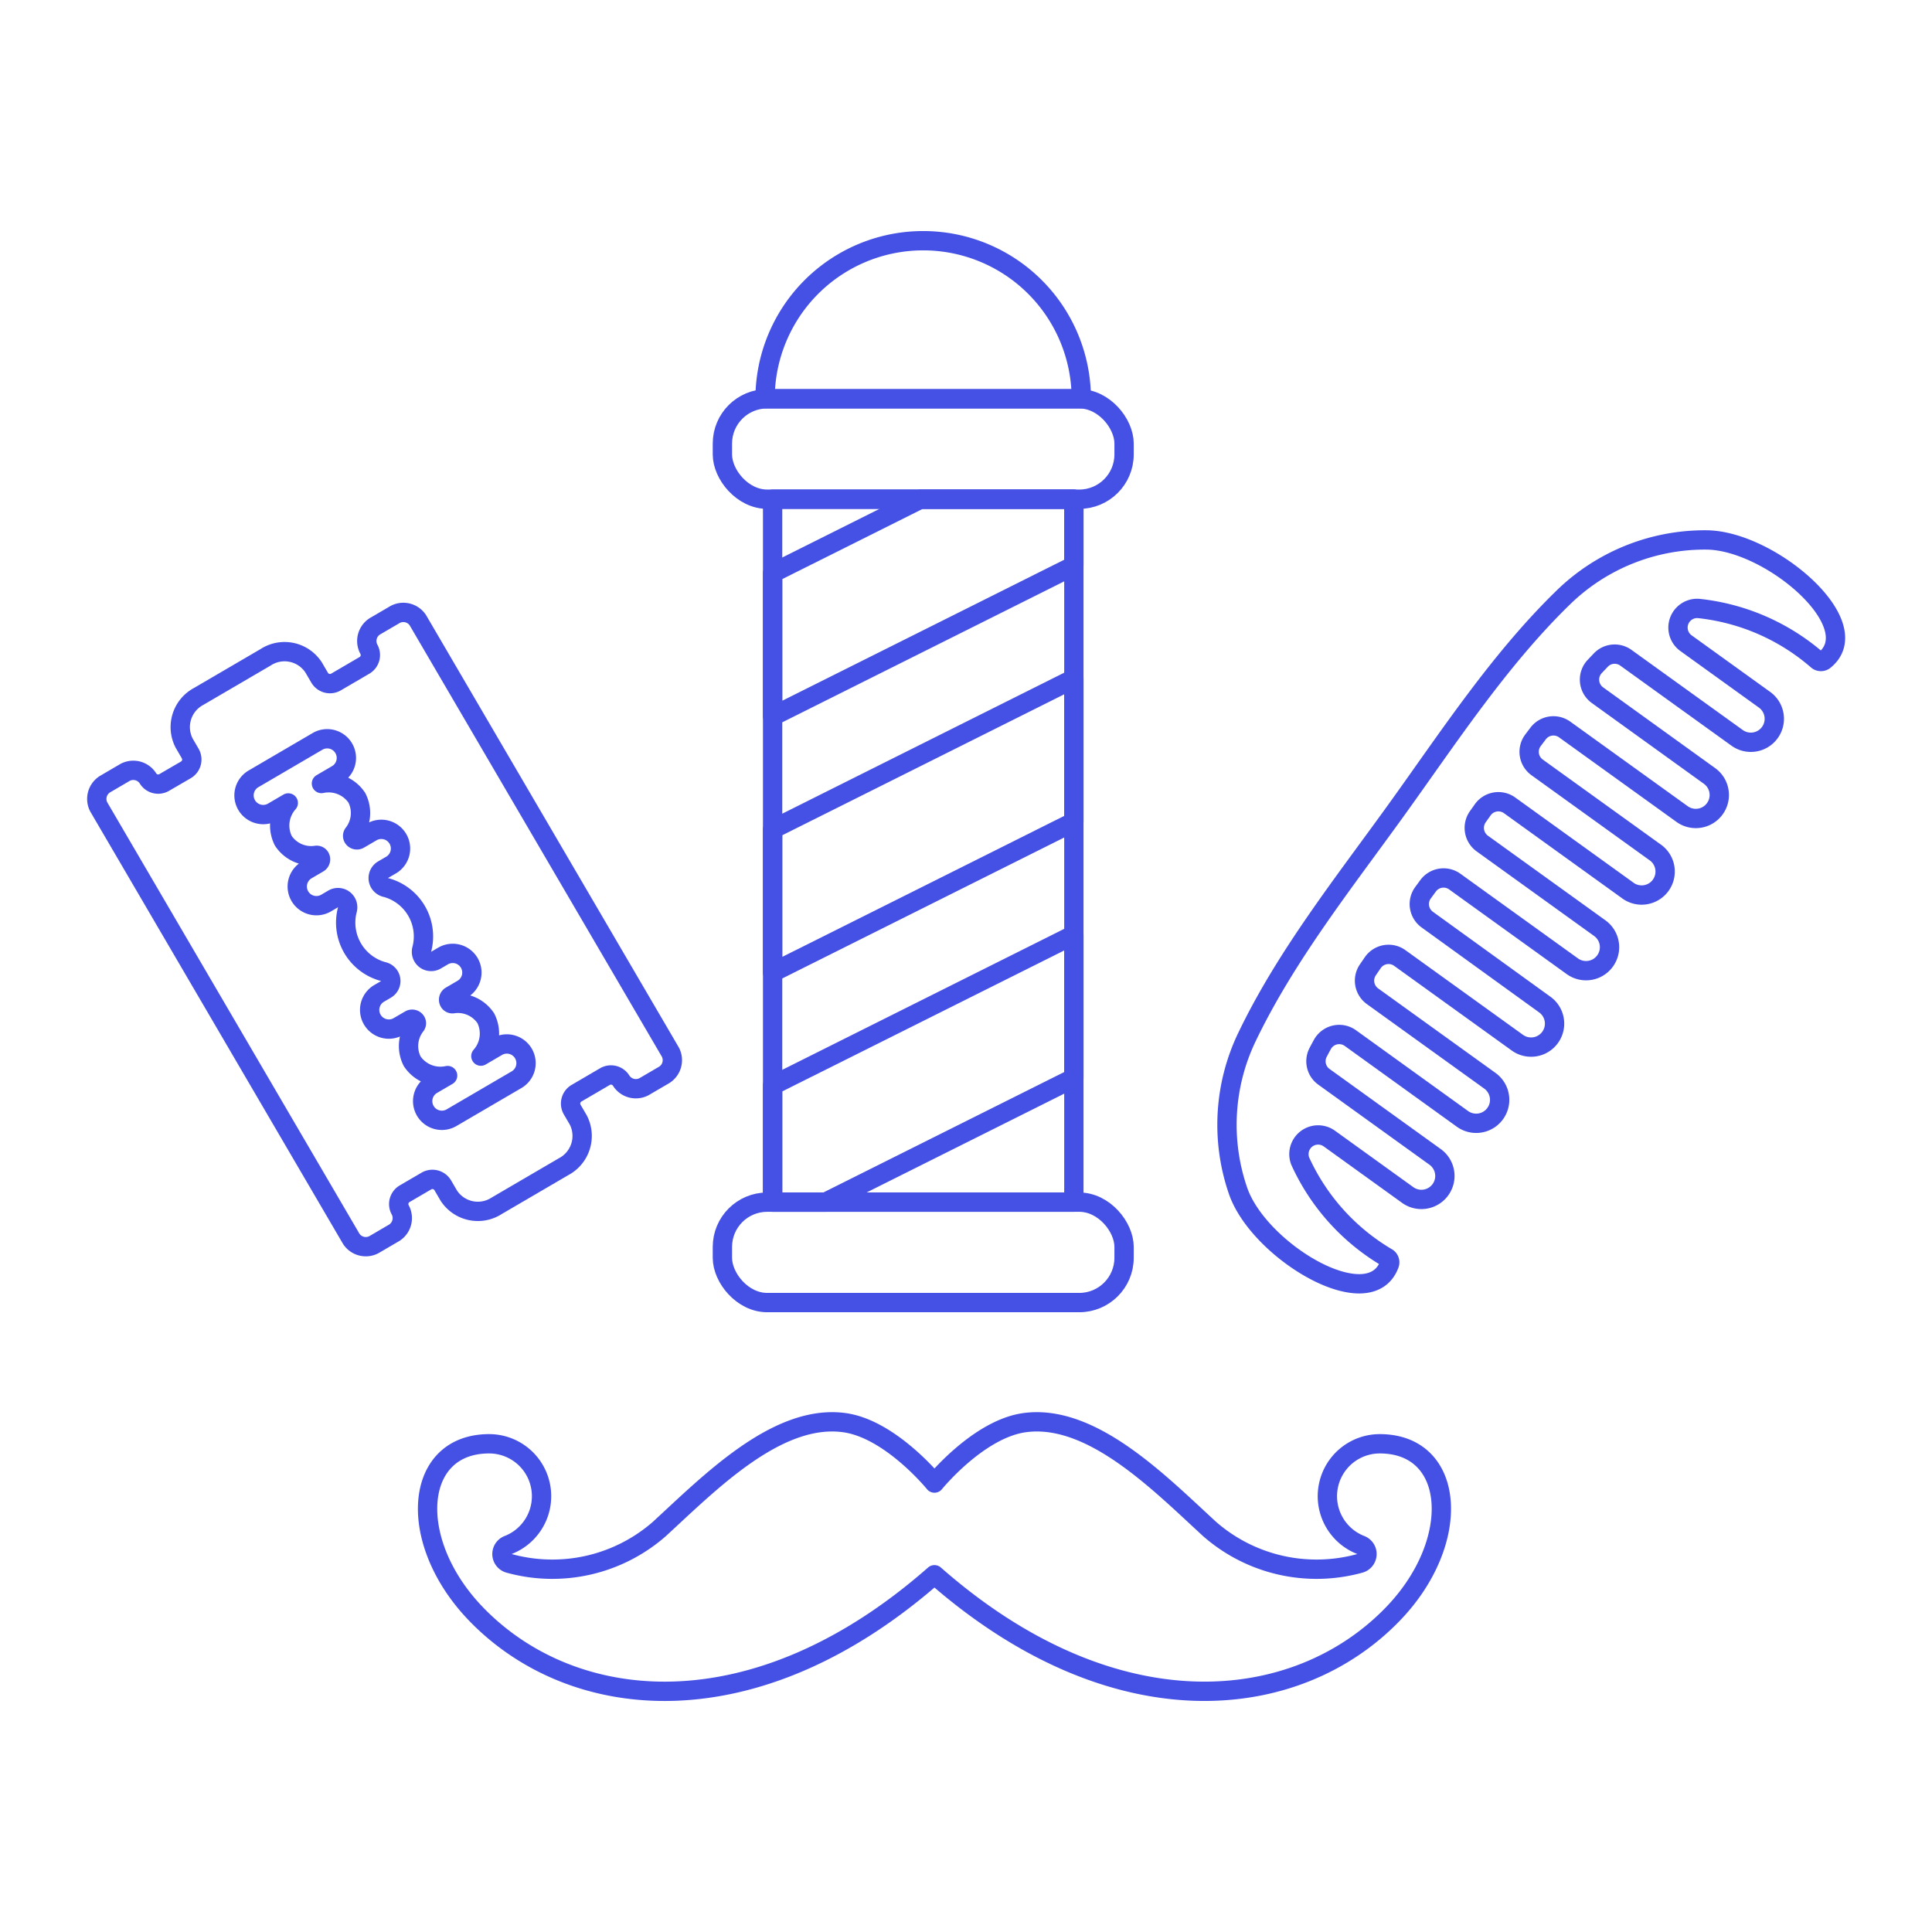 <svg xmlns="http://www.w3.org/2000/svg" viewBox="0 0 100 100"><g class="nc-icon-wrapper"><defs/><path class="a" d="M48.368 81.509c9.313 8.187 18.734 7.2 23.726 2.033 3.632-3.759 3.252-8.812-.678-8.812a2.712 2.712 0 0 0-.973 5.243.5.5 0 0 1-.044.942 8.408 8.408 0 0 1-7.78-1.765c-2.587-2.372-6.093-5.98-9.572-5.516-2.4.32-4.679 3.129-4.679 3.129s-2.279-2.809-4.679-3.129c-3.479-.464-6.985 3.144-9.572 5.516a8.408 8.408 0 0 1-7.78 1.765.5.5 0 0 1-.044-.942 2.712 2.712 0 0 0-.973-5.243c-3.93 0-4.31 5.053-.678 8.812 4.992 5.166 14.413 6.158 23.726-2.033z" fill="none" stroke="#4550e5" stroke-linecap="round" stroke-linejoin="round"/><rect class="a" x="37.391" y="20.641" width="20.791" height="5.198" rx="2.318" fill="none" stroke="#4550e5" stroke-linecap="round" stroke-linejoin="round"/><rect class="a" x="37.391" y="62.223" width="20.791" height="5.198" rx="2.318" fill="none" stroke="#4550e5" stroke-linecap="round" stroke-linejoin="round"/><path class="a" d="M39.99 37.078l15.593-7.797v-3.442h-7.941l-7.652 3.826v7.413z" fill="none" stroke="#4550e5" stroke-linecap="round" stroke-linejoin="round"/><path class="a" d="M55.583 48.386L39.99 56.182v6.041h2.743l12.85-6.425v-7.412z" fill="none" stroke="#4550e5" stroke-linecap="round" stroke-linejoin="round"/><path class="a" d="M39.99 50.336l15.593-7.796v-7.413L39.99 42.924v7.412z" fill="none" stroke="#4550e5" stroke-linecap="round" stroke-linejoin="round"/><path class="a" d="M39.99 25.839h15.593v36.384H39.99z" fill="none" stroke="#4550e5" stroke-linecap="round" stroke-linejoin="round"/><path class="a" d="M47.786 12.459a8.183 8.183 0 0 0-8.186 8.182h16.368a8.182 8.182 0 0 0-8.182-8.182z" fill="none" stroke="#4550e5" stroke-linecap="round" stroke-linejoin="round"/><g><path class="a" d="M20.388 31.843l-.924.54a.9.9 0 0 0-.378 1.209.62.62 0 0 1-.223.848l-1.471.86a.619.619 0 0 1-.848-.222l-.313-.535a1.793 1.793 0 0 0-2.477-.525l-3.466 2.026a1.8 1.8 0 0 0-.757 2.418l.313.538a.62.62 0 0 1-.222.848L8.5 40.5a.619.619 0 0 1-.848-.222.9.9 0 0 0-1.239-.263l-.924.541a.9.9 0 0 0-.379 1.208l13.071 22.358a.9.9 0 0 0 1.239.263l.924-.541a.9.9 0 0 0 .379-1.208.62.62 0 0 1 .222-.849l1.125-.657a.619.619 0 0 1 .848.222l.313.535a1.793 1.793 0 0 0 2.477.525l3.466-2.026a1.8 1.8 0 0 0 .757-2.418l-.313-.535a.62.62 0 0 1 .222-.848l1.471-.86a.621.621 0 0 1 .849.222.9.9 0 0 0 1.238.263l.925-.541a.9.9 0 0 0 .378-1.208L21.627 32.1a.9.9 0 0 0-1.239-.257z" fill="none" stroke="#4550e5" stroke-linecap="round" stroke-linejoin="round"/><path class="a" d="M19.643 45.7a.5.5 0 0 1 .178-.68l.393-.229a.993.993 0 1 0-1-1.715l-.625.365a.227.227 0 0 1-.311-.081.192.192 0 0 1 .009-.206 1.729 1.729 0 0 0 .183-1.861 1.757 1.757 0 0 0-1.832-.738l.821-.48a.993.993 0 0 0-1-1.715L13.1 40.325a.993.993 0 0 0 1 1.715l.821-.48a1.76 1.76 0 0 0-.256 1.959 1.729 1.729 0 0 0 1.712.752.2.2 0 0 1 .184.094.227.227 0 0 1-.081.31l-.625.366a.993.993 0 0 0 1 1.715l.392-.23a.5.5 0 0 1 .679.178.509.509 0 0 1 .044.419 2.625 2.625 0 0 0 1.849 3.161.509.509 0 0 1 .343.243.5.5 0 0 1-.178.679l-.392.23a.993.993 0 0 0 1 1.714l.626-.365a.227.227 0 0 1 .31.081.192.192 0 0 1-.009.206 1.729 1.729 0 0 0-.183 1.861 1.755 1.755 0 0 0 1.832.738l-.821.48a.993.993 0 0 0 1 1.715l3.364-1.966a.993.993 0 1 0-1-1.715l-.821.48a1.758 1.758 0 0 0 .256-1.959 1.731 1.731 0 0 0-1.712-.752.193.193 0 0 1-.184-.094.227.227 0 0 1 .081-.31l.625-.366a.993.993 0 0 0-1-1.715l-.392.23a.5.5 0 0 1-.679-.178.509.509 0 0 1-.044-.419 2.621 2.621 0 0 0-1.848-3.16.514.514 0 0 1-.35-.242z" fill="none" stroke="#4550e5" stroke-linecap="round" stroke-linejoin="round"/></g><path class="a" d="M88.334 27.947a10.494 10.494 0 0 0-7.425 2.985c-3.329 3.24-5.959 7.277-8.652 11.015s-5.686 7.513-7.7 11.7a10.49 10.49 0 0 0-.476 7.988c1.073 3.12 6.815 6.569 7.834 3.8a.285.285 0 0 0-.119-.341A11.149 11.149 0 0 1 67.3 60.1a.994.994 0 0 1 1.5-1.173l4.062 2.926a1.215 1.215 0 1 0 1.42-1.972l-5.755-4.145a.99.99 0 0 1-.3-1.266c.066-.126.138-.262.215-.4a.992.992 0 0 1 1.455-.337l5.8 4.18a1.215 1.215 0 0 0 1.42-1.972l-6.077-4.376a.994.994 0 0 1-.241-1.364l.255-.372a.992.992 0 0 1 1.4-.242l6.085 4.382a1.215 1.215 0 1 0 1.42-1.972L73.876 47.6a.993.993 0 0 1-.221-1.393l.263-.358a.993.993 0 0 1 1.381-.218l6.085 4.382a1.215 1.215 0 0 0 1.42-1.972l-6.085-4.382a1 1 0 0 1-.231-1.38l.256-.361a.994.994 0 0 1 1.392-.234l6.088 4.385a1.215 1.215 0 1 0 1.421-1.969l-6.085-4.381a.993.993 0 0 1-.214-1.4l.272-.36a.994.994 0 0 1 1.37-.2l6.077 4.376a1.215 1.215 0 1 0 1.42-1.972l-5.8-4.18a.993.993 0 0 1-.141-1.488l.314-.33a.99.99 0 0 1 1.3-.118l5.755 4.144a1.215 1.215 0 1 0 1.42-1.972l-4.063-2.926a.993.993 0 0 1 .636-1.8 11.154 11.154 0 0 1 6.162 2.68.286.286 0 0 0 .361.005c2.296-1.849-2.796-6.202-6.095-6.231z" fill="none" stroke="#4550e5" stroke-linecap="round" stroke-linejoin="round"/></g></svg>